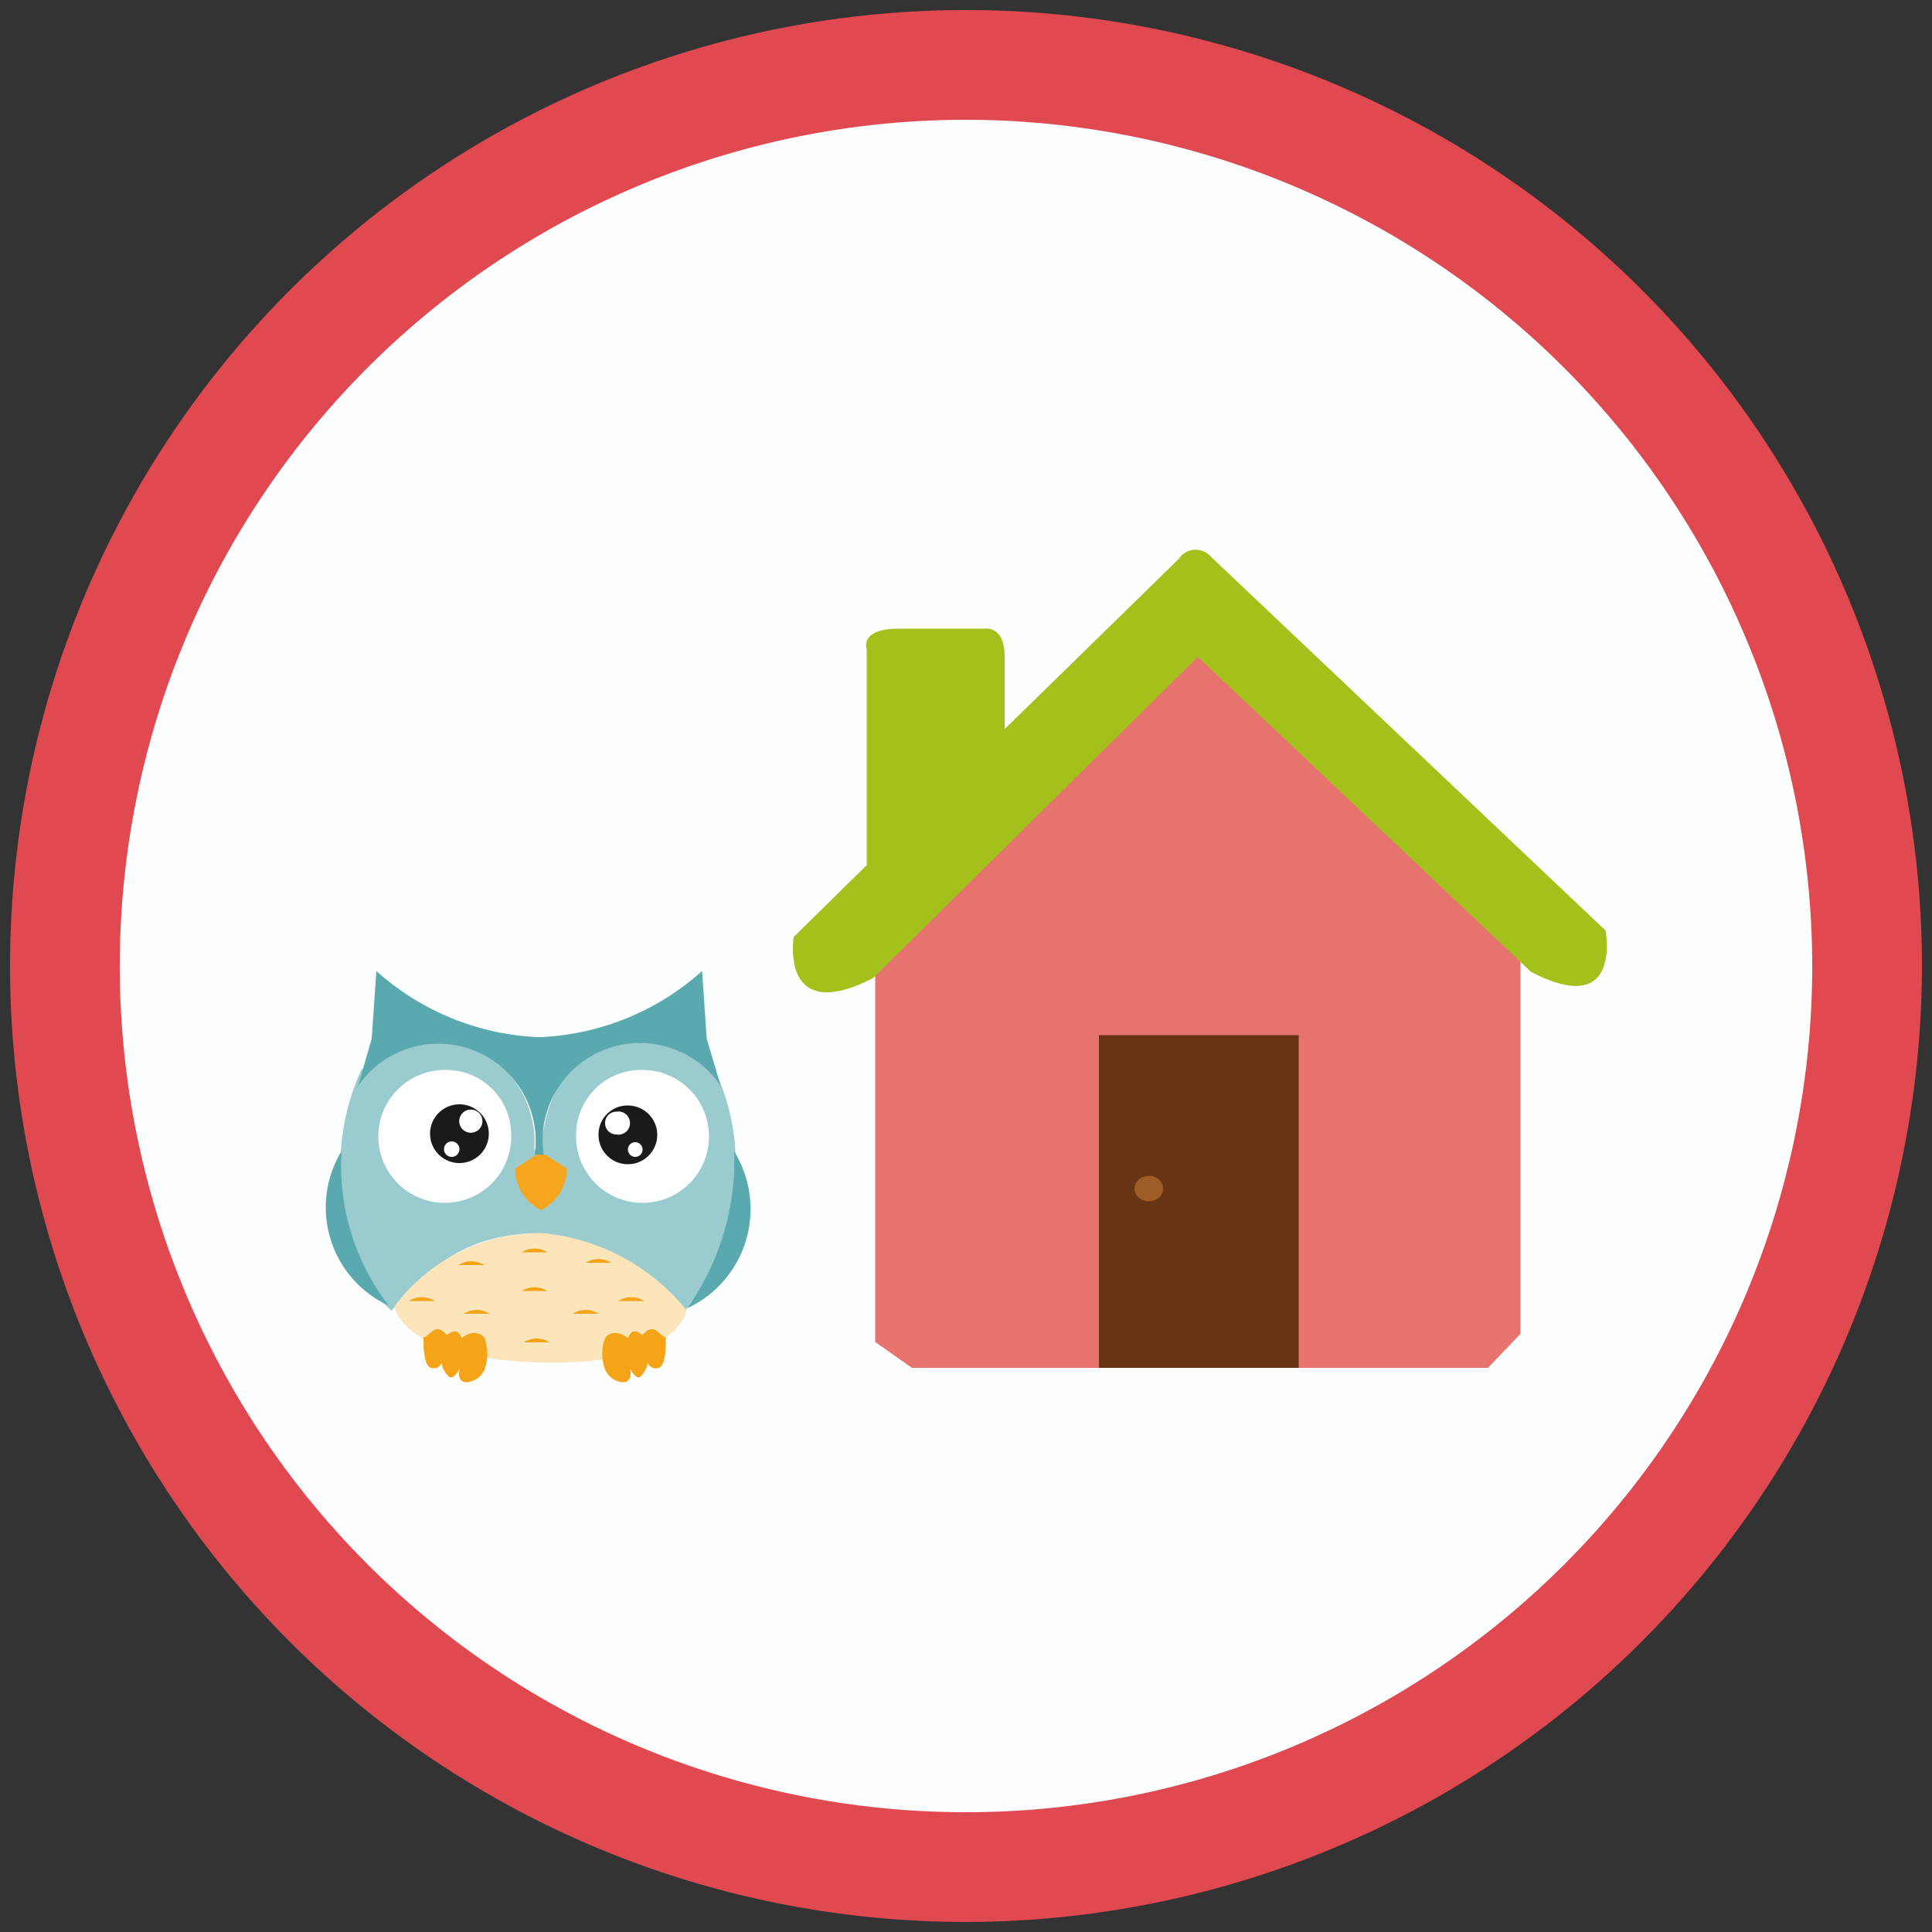 <?xml version="1.0" encoding="UTF-8"?> <svg xmlns="http://www.w3.org/2000/svg" id="Calque_1" data-name="Calque 1" viewBox="0 0 50 50"><rect x="0" y="0" width="50" height="50" fill="#333333" stroke="none"/><defs><style>.cls-1{fill:#fdfeff;}.cls-2{fill:#e14951;}.cls-3,.cls-4{fill:#59a9ae;}.cls-4{opacity:0.6;}.cls-5{fill:#f6a61e;}.cls-6{fill:#fff;}.cls-7{fill:#1a1a18;}.cls-8{fill:#fce4bb;}.cls-9{fill:#f5a417;}.cls-10{fill:#e7736f;}.cls-11{fill:#a3c01b;}.cls-12{fill:#683414;}.cls-13{fill:#9e5d26;}</style></defs><title>services-creche-4</title><path class="cls-1" d="M48.32,25A23.32,23.32,0,1,1,25,1.68,23.32,23.32,0,0,1,48.32,25Z"></path><path class="cls-2" d="M25,49.74A24.74,24.74,0,1,1,49.74,25,24.77,24.77,0,0,1,25,49.74ZM25,3.1A21.9,21.9,0,1,0,46.9,25,21.92,21.92,0,0,0,25,3.1Z"></path><path class="cls-3" d="M14.15,29.88h-.31A2.52,2.52,0,0,0,9.27,28.1l.35-1.22.12-1.75a6.71,6.71,0,0,0,4.17,1.71H14a6.71,6.71,0,0,0,4.17-1.71l.12,1.75.36,1.22a2.52,2.52,0,0,0-4.58,1.78h-.3"></path><path class="cls-4" d="M13.84,29.75H14s.11-2.53,1.92-2.68a2.72,2.72,0,0,1,2.58.62,5.77,5.77,0,0,1,.54,2.58,6.4,6.4,0,0,1-1.31,3.65,5.93,5.93,0,0,0-3.65-2h-.3c-2,.08-2.76,1.08-3.65,2a4.21,4.21,0,0,1-1.32-3.65,6,6,0,0,1,.54-2.58,2.91,2.91,0,0,1,3.29-.38,2.74,2.74,0,0,1,1.19,2.44"></path><path class="cls-5" d="M14,31.32a1.2,1.2,0,0,1-.67-1.08l.56-.36h.22l.56.36A1.2,1.2,0,0,1,14,31.32"></path><path class="cls-6" d="M13.23,29.34a1.72,1.72,0,1,1-1.72-1.65A1.68,1.68,0,0,1,13.23,29.34Z"></path><path class="cls-7" d="M12.65,29.34a.76.76,0,0,1-1.52,0,.76.76,0,0,1,1.52,0Z"></path><path class="cls-6" d="M11.89,29.75a.2.2,0,0,1-.19.19.2.2,0,1,1,.19-.19Z"></path><path class="cls-6" d="M12.48,29.07a.3.3,0,0,1-.59,0,.3.3,0,1,1,.59,0Z"></path><path class="cls-6" d="M14.91,29.34a1.72,1.72,0,1,0,1.72-1.65A1.68,1.68,0,0,0,14.91,29.34Z"></path><path class="cls-7" d="M15.49,29.34a.76.76,0,1,0,.76-.73A.75.75,0,0,0,15.49,29.34Z"></path><path class="cls-6" d="M16.25,29.75a.19.19,0,1,0,.38,0,.19.19,0,1,0-.38,0Z"></path><path class="cls-6" d="M15.66,29.07a.29.29,0,0,0,.29.29.3.3,0,1,0,0-.59A.29.29,0,0,0,15.66,29.07Z"></path><path class="cls-8" d="M17.77,33.91a5.44,5.44,0,0,0-3.77-2,4.7,4.7,0,0,0-3.79,1.9s.12,1.34,3.73,1.45S17.77,33.91,17.77,33.91Z"></path><path class="cls-3" d="M19,29.8a2.83,2.83,0,0,1-1.22,4.06A6.57,6.57,0,0,0,19,29.8Z"></path><path class="cls-3" d="M8.84,29.79a2.8,2.8,0,0,0,1.22,4A5.93,5.93,0,0,1,8.84,29.79Z"></path><path class="cls-9" d="M17.28,34.63c-.25-.05-.33-.44-.65-.08-.14-.09-.26-.19-.38.08-.25-.2-.5-.15-.59,0a1.14,1.14,0,0,0,0,.81.55.55,0,0,0,.26.28c.42.19.44-.18.37-.33s.16.42.31.21a.6.6,0,0,0,.16-.33.23.23,0,0,0,.29.13c.2-.06.18-.69.18-.69l0-.08"></path><path class="cls-9" d="M10.92,34.63c.24-.05.33-.44.64-.08.15-.09.26-.19.39.08.24-.2.49-.15.59,0a1.19,1.19,0,0,1,0,.81.53.53,0,0,1-.27.28c-.42.19-.43-.18-.36-.33s-.16.42-.32.21a.6.6,0,0,1-.16-.33.22.22,0,0,1-.28.13c-.2-.06-.19-.69-.19-.69v-.08"></path><path class="cls-9" d="M11.86,32.74a.62.62,0,0,1,.67,0"></path><path class="cls-9" d="M15.15,32.68a.64.64,0,0,1,.67,0"></path><path class="cls-9" d="M13.5,32.41a.62.62,0,0,1,.67,0"></path><path class="cls-9" d="M13.5,33.41a.64.64,0,0,1,.67,0"></path><path class="cls-9" d="M14.82,34a.62.62,0,0,1,.67,0"></path><path class="cls-9" d="M12,34a.62.62,0,0,1,.67,0"></path><path class="cls-9" d="M16,33.67a.62.62,0,0,1,.67,0"></path><path class="cls-9" d="M10.58,33.67a.62.62,0,0,1,.67,0"></path><path class="cls-9" d="M13.55,34.74a.62.62,0,0,1,.67,0"></path><polygon class="cls-10" points="22.65 25.23 22.65 34.73 23.6 35.4 38.51 35.4 39.35 34.52 39.35 24.86 31 16.91 22.65 25.23"></polygon><path class="cls-11" d="M41.55,24.08,31.34,14.41a.52.52,0,0,0-.83.05L26,18.87V17c0-.83-.52-.73-.52-.73s-1.19,0-2.22,0-.83.53-.83.53v5.59l-1.89,1.86s-.37,2.31,2.06,1.06L31,17l8.62,8.15C42,26.39,41.55,24.08,41.55,24.08Z"></path><rect class="cls-12" x="28.44" y="26.79" width="5.17" height="8.61"></rect><ellipse class="cls-13" cx="29.73" cy="30.76" rx="0.37" ry="0.33"></ellipse></svg> 